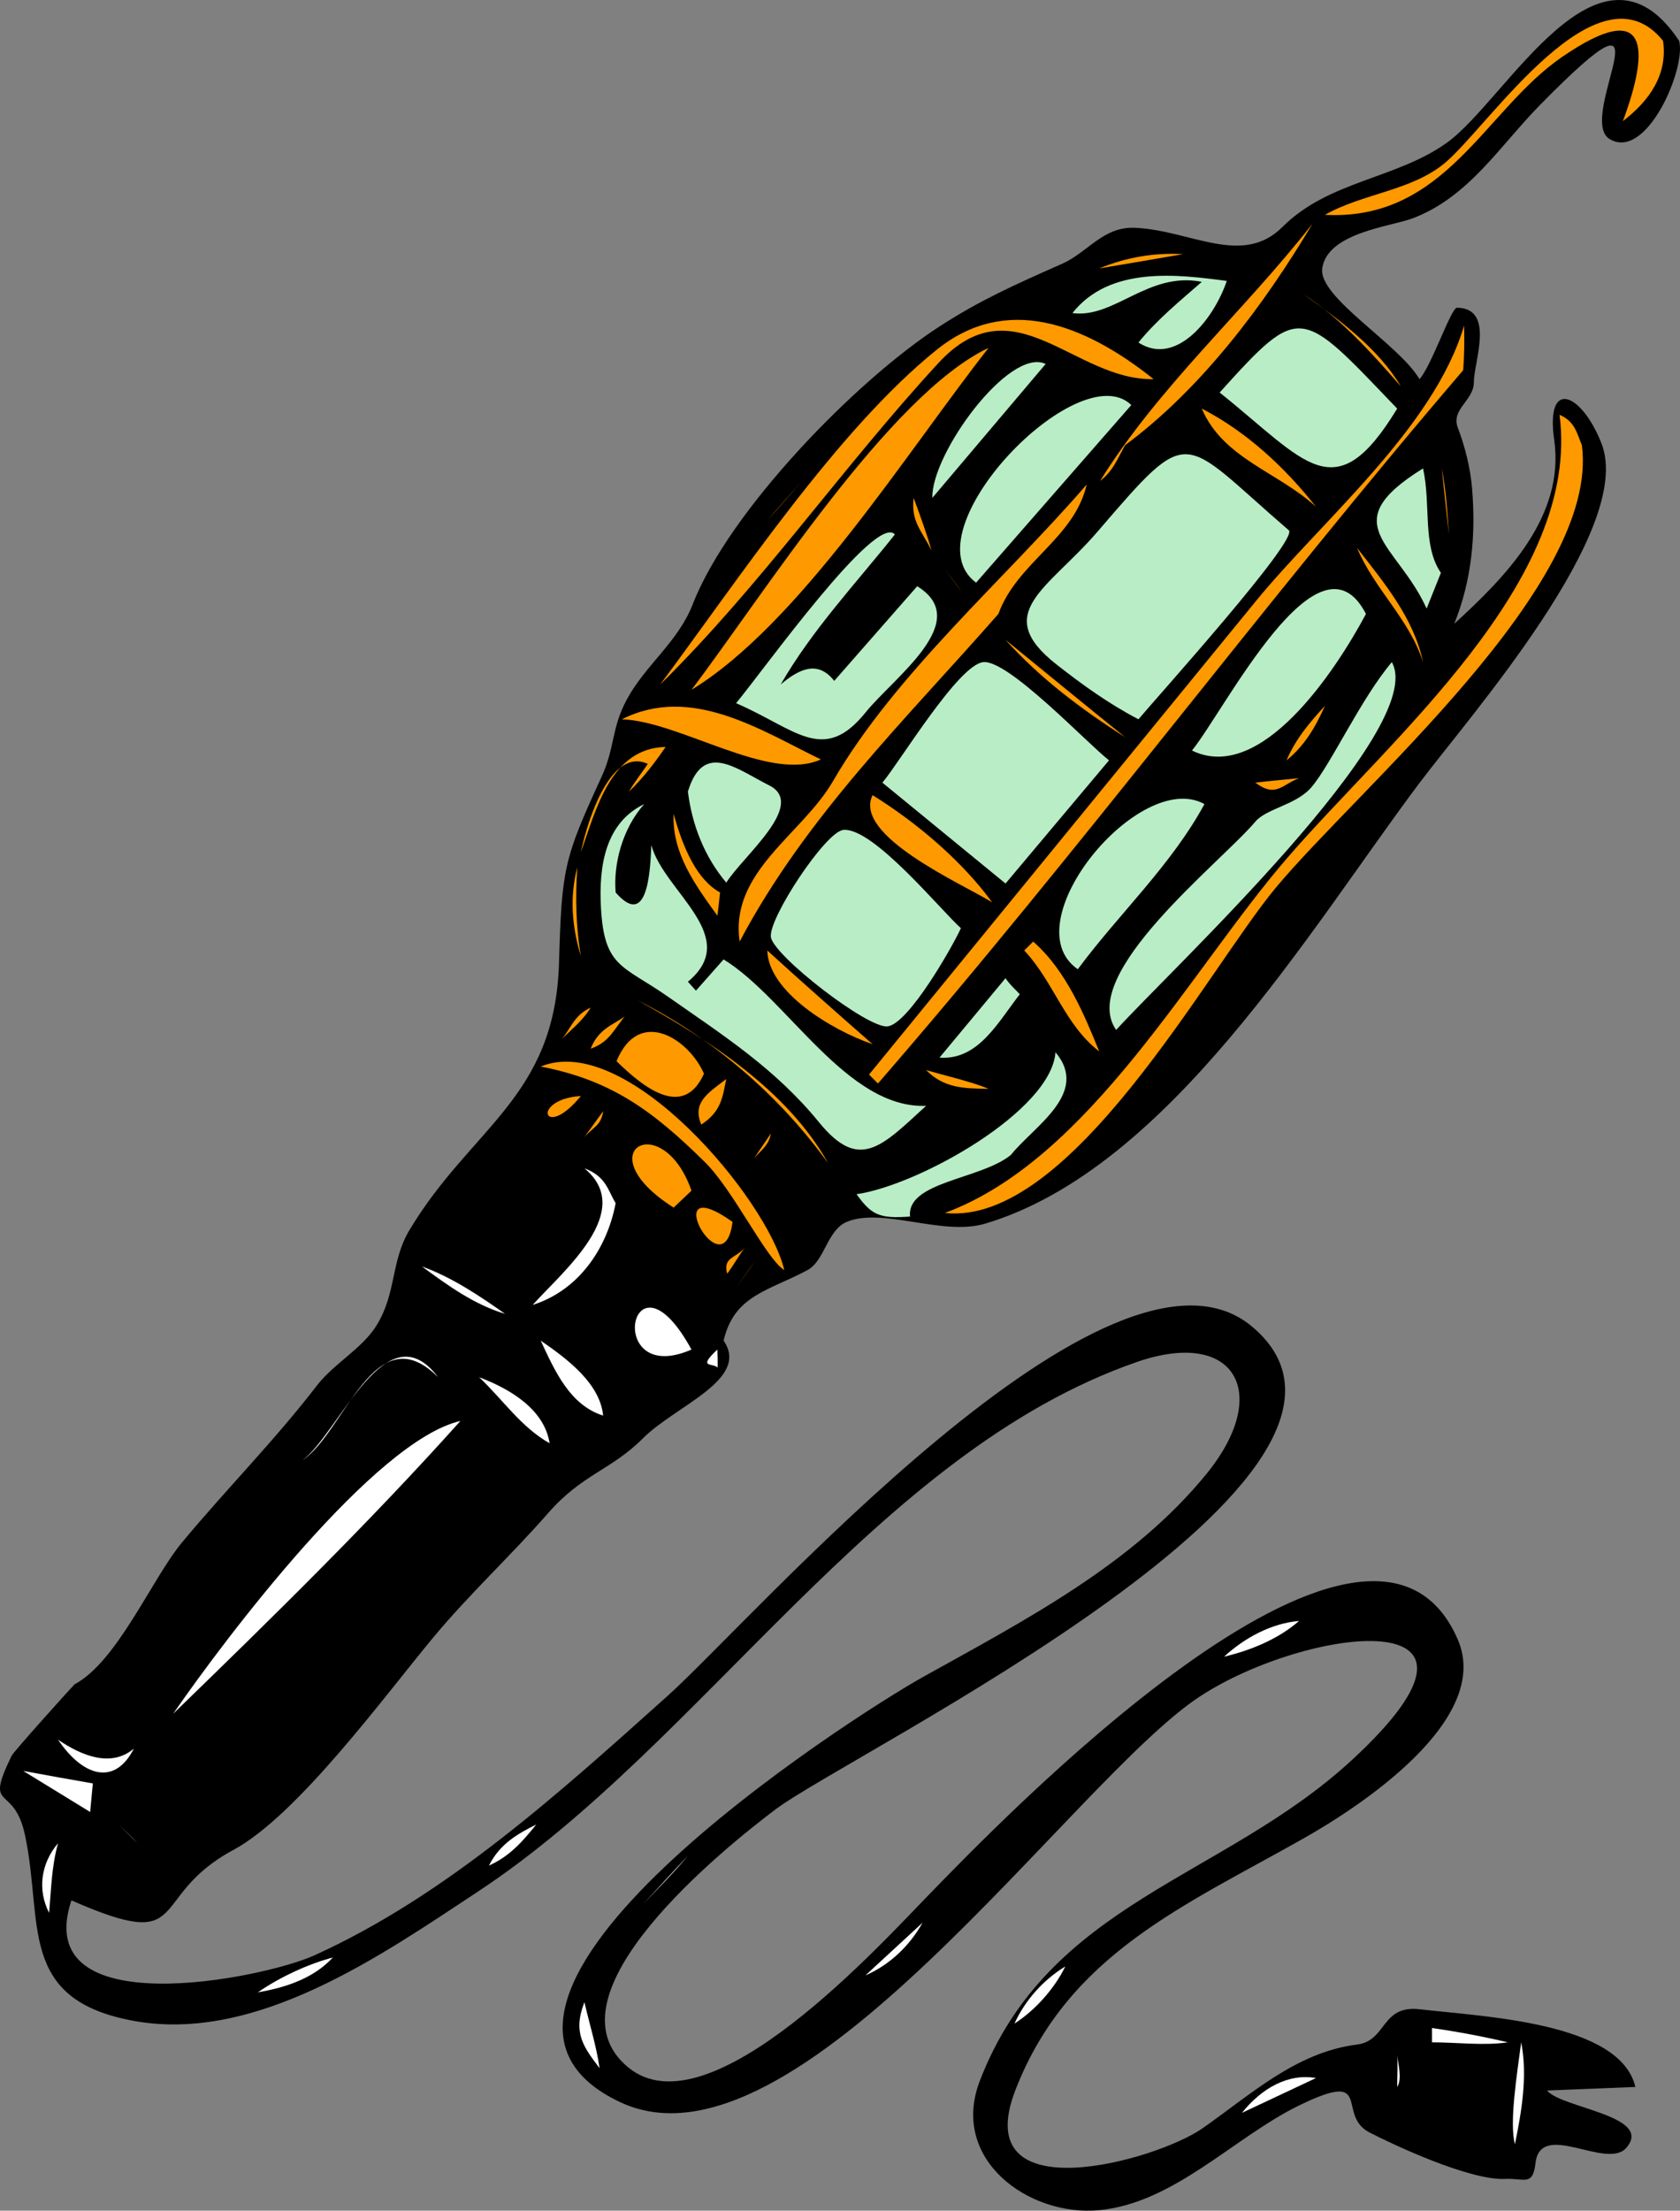 <?xml version="1.0" encoding="UTF-8" standalone="no"?>
<!-- Generator: Adobe Illustrator 12.0.0, SVG Export Plug-In . SVG Version: 6.00 Build 51448)  --><svg height="408.711" id="Layer_1" inkscape:version="0.42" sodipodi:docbase="F:\openclip\svg da inviare" sodipodi:docname="lampada da cantiere.svg" sodipodi:version="0.32" space="preserve" style="overflow:visible;enable-background:new 0 0 310.801 408.711;" version="1.1" viewBox="0 0 310.801 408.711" width="310.801" xmlns="http://www.w3.org/2000/svg" xmlns:cc="http://web.resource.org/cc/" xmlns:dc="http://purl.org/dc/elements/1.1/" xmlns:inkscape="http://www.inkscape.org/namespaces/inkscape" xmlns:rdf="http://www.w3.org/1999/02/22-rdf-syntax-ns#" xmlns:sodipodi="http://inkscape.sourceforge.net/DTD/sodipodi-0.dtd" xmlns:svg="http://www.w3.org/2000/svg">
  <rect x="0" y="0" width="310.801" height="408.711" fill="#808080" stroke="none"/>
  <defs id="defs172"/>
  <sodipodi:namedview bordercolor="#666666" borderopacity="1.0" id="base" inkscape:current-layer="Layer_1" inkscape:cx="155.40050" inkscape:cy="204.35550" inkscape:pageopacity="0.0" inkscape:pageshadow="2" inkscape:window-height="712" inkscape:window-width="1024" inkscape:window-x="-4" inkscape:window-y="-4" inkscape:zoom="0.88081799" pagecolor="#ffffff"/>
  <path d="M310.635,7.539c1.374,5.058-6.059,22.325-12.873,18.156c-6.433-3.935,13.015-32.599-12.876-6.272  c-7.473,7.599-13.191,17.058-23.601,20.962c-4.022,1.508-15.745,2.635-16.671,9.243c-0.748,5.339,14.216,14.009,17.99,20.466  c2.167-2.313,5.86-13.217,6.933-13.204c7.125,0.083,3.118,10.078,3.136,13.699c0.018,3.505-4.296,5.022-2.971,8.5  c1.365,3.583,2.324,7.484,2.641,11.306c0.708,8.547-0.082,16.913-3.301,24.923c9.599-8.757,20.505-19.888,18.485-34  c-1.647-11.518,5.072-8.709,8.748,0.66c6.218,15.85-24.563,50.632-33.817,62.97c-20.171,26.893-46.262,71.162-80.232,81.286  c-7.866,2.345-18.978-3.098-25.582-0.332c-3.623,1.517-4.071,7.207-7.263,8.914c-7.252,3.879-13.538,4.612-15.516,13.039  c4.949,7.199-8.851,11.978-14.936,18.072c-5.863,5.872-11.197,6.586-17.495,13.782c-6.856,7.832-14.548,14.944-21.21,22.941  c-8.985,10.785-25.161,32.966-37.054,39.365c-16.315,8.779-7.247,19.276-29.957,9.325c-7.739,23.106,35.343,14.526,44.977,10.151  c24.561-11.155,45.401-30.139,65.318-47.959c15.595-13.952,82.067-89.977,108.068-68.32c32.648,27.193-74.222,78.829-88.153,89.339  c-9.17,6.919-43.441,34.269-27.218,47.654c15.056,12.423,47.072-23.157,55.732-32.009c11.543-11.8,81.41-85.021,97.766-47.052  c6.412,14.887-18.315,30.944-28.316,36.611c-22.216,12.588-43.773,21.486-53.539,46.662c-8.846,22.808,25.974,13.079,34.567,7.093  c8.986-6.261,17.359-14.106,28.636-15.515c5.568-0.695,4.384-7.374,11.637-6.521c11.647,1.37,37.026,2.334,39.859,14.36  c-5.446,0.22-10.893,0.438-16.339,0.658c2.68,3.275,19.729,4.632,14.688,10.564c-3.626,4.268-15.907-5.234-16.834,2.889  c-0.493,4.315-2.086,2.722-5.612,2.889c-6.601,0.312-20.747-6.35-25.088-8.584c-6.289-3.237,0.993-11.811-12.956-5.034  c-12.078,5.868-23.111,18.063-37.054,19.396c-12.94,1.237-27.714-9.318-22.081-23.924c12.767-33.106,44.961-37.296,68.827-59.293  c32.268-29.74-8.251-24.746-28.097-11.771c-23.551,15.397-74.744,90.32-107.282,75.016c-39.456-18.558,42.685-71.162,56.117-78.646  c18.622-10.375,38.741-20.741,52.403-37.549c12.053-14.827,5.331-26.981-12.956-20.631c-48.174,16.73-80.156,70.412-121.833,97.88  c-17.832,11.752-40.989,28.055-63.685,23.927c-21.64-3.936-16.7-18.173-20.136-34.33c-2.087-9.813-7.68-4.009-2.476-14.689  c0.403-0.827,11.516-13.139,11.637-13.203c7.938-4.233,14.301-19.521,19.889-26.244c8.172-9.833,17.125-18.826,24.922-28.966  c3.149-4.096,8.411-6.851,11.059-11.142c3.724-6.037,2.595-11.809,6.106-17.66c11.396-18.994,26.888-24.404,27.646-49.267  c0.532-17.446,0.817-19.182,7.841-34.413c2.589-5.614,1.775-9.005,4.785-14.524c3.42-6.271,9.415-10.514,12.131-17.496  c6.722-17.274,30.225-41.368,45.637-51.331c7.343-4.746,13.591-7.581,22.612-11.554c4.908-2.161,7.625-6.97,13.616-6.685  c10.286,0.49,19.804,7.264,27.233-0.166c8.571-8.571,21.052-8.836,30.452-15.597C278.704,18.457,295.843-14.658,310.635,7.539" id="path3"/>
  <path d="M307.664,7.539c0.897,6.176-2.467,11.065-7.427,14.854c5.042-13.576,4.795-22.864-11.225-11.884  c-14.382,9.857-21.569,30.362-43.903,29.214c7.035-4,16.199-4.451,22.364-9.738C275.694,22.935,295.603-7.355,307.664,7.539" id="path5" style="fill:#FF9900;"/>
  <path d="M208.138,82.307c-1.51,2.717-2.234,4.787-4.621,6.602c10.908-17.509,26.628-31.367,39.281-47.534  C233.789,56.515,222.133,71.967,208.138,82.307" id="path7" style="fill:#FF9900;"/>
  <path d="M203.353,49.627c4.98-2.056,10.172-2.945,15.514-2.641C213.697,47.875,208.523,48.772,203.353,49.627  " id="path9" style="fill:#FF9900;"/>
  <path d="M226.954,51.938c-2.392,7.055-9.388,15.89-16.341,11.389c3.43-4.234,7.621-7.63,11.72-11.223  c-9.959-1.953-16.165,6.832-23.933,5.777C205.299,49.145,217.849,50.726,226.954,51.938" id="path11" style="fill:#B8EDC6;"/>
  <path d="M259.139,71.413c-5.443-6.226-11.008-12.467-17.991-17C247.885,59.135,255.176,64.67,259.139,71.413" id="path13" style="fill:#FF9900;"/>
  <path d="M213.42,70.093c-14.758,0.315-25.825-18.131-39.832-2.953c-17.752,19.235-32.762,41.021-51.441,59.4  c14.621-19.62,32.791-47.127,51.166-61.894C186.025,54.429,200.359,59.689,213.42,70.093" id="path15" style="fill:#FF9900;"/>
  <path d="M258.478,75.541c-11.563,19.012-16.872,9.782-32.844-2.972  C240.737,55.841,240.513,56.818,258.478,75.541" id="path17" style="fill:#B8EDC6;"/>
  <path d="M270.692,68.443c-37.026,43.199-70.968,88.917-108.272,131.875c-0.55-0.55-1.101-1.1-1.65-1.65  c23.871-29.196,47.742-58.393,71.613-87.589c12.126-14.832,32.895-31.94,38.474-50.888  C270.948,62.911,270.883,66.019,270.692,68.443" id="path19" style="fill:#FF9900;"/>
  <path d="M182.886,64.316c-15.259,19.44-34.993,51.042-54.962,63.215  C141.166,110.09,164.548,72.966,182.886,64.316" id="path21" style="fill:#FF9900;"/>
  <path d="M193.449,67.287c-6.987,8.253-13.975,16.505-20.962,24.758  C172.25,83.933,186.713,64.101,193.449,67.287" id="path23" style="fill:#B8EDC6;"/>
  <path d="M180.575,107.725c-12.693-9.444,18.936-42.274,28.718-32.846  C199.721,85.828,190.147,96.776,180.575,107.725" id="path25" style="fill:#B8EDC6;"/>
  <path d="M243.459,93.696c-6.951-6.395-17.197-8.9-21.126-18.155  C230.681,79.867,237.657,86.355,243.459,93.696" id="path27" style="fill:#FF9900;"/>
  <path d="M292.644,82.307c3.45,25.826-41.269,63.331-56.685,81.89c-12.585,15.152-37.938,62.57-61.16,60.053  c26.798-9.911,45.32-44.747,63.28-65.562c19.085-22.118,54.424-51.21,50.438-81.994C291.348,77.899,291.708,80.042,292.644,82.307" id="path29" style="fill:#FF9900;"/>
  <path d="M210.613,132.978c-5.453-2.84-10.359-6.359-15.184-10.151c-12.132-9.533-1.514-13.919,7.592-24.51  c17.553-20.413,15.166-17.677,35.403-0.285C240.358,99.693,214.148,128.772,210.613,132.978" id="path31" style="fill:#B8EDC6;"/>
  <path d="M266.566,105.909c-0.88,2.201-1.761,4.401-2.641,6.602c-5.472-12.111-17.312-15.586-0.661-25.913  C264.765,93.347,263.083,100.8,266.566,105.909" id="path33" style="fill:#B8EDC6;"/>
  <path d="M268.052,98.812c-0.463-4.069-0.881-8.143-1.321-12.214C267.509,90.65,267.779,94.726,268.052,98.812  " id="path35" style="fill:#FF9900;"/>
  <path d="M148.391,88.909c-2.152,2.415-4.292,4.842-6.438,7.263C144.146,93.857,146.617,90.926,148.391,88.909  " id="path37" style="fill:#FF9900;"/>
  <path d="M184.702,113.502c-17.136,19.538-35.569,37.344-47.865,60.572  c-1.886-12.903,11.549-19.794,17.248-29.626c11.545-19.918,31.884-37.429,46.956-54.878  C198.727,99.621,188.172,103.934,184.702,113.502" id="path39" style="fill:#FF9900;"/>
  <path d="M172.323,101.782c-1.731-3.603-3.839-5.304-3.301-9.737  C170.168,95.161,171.698,99.356,172.323,101.782" id="path41" style="fill:#FF9900;"/>
  <path d="M165.555,98.812c-7.245,9.087-15.292,17.617-21.126,27.728c3.238-2.724,6.797-4.646,9.903-0.659  c5.116-5.832,10.232-11.665,15.349-17.497c10.497,6.447-4.309,16.822-9.553,23.334c-7.817,9.706-12.969,3.009-23.952-1.711  C141.318,123.807,162.032,94.79,165.555,98.812" id="path43" style="fill:#B8EDC6;"/>
  <path d="M263.265,122.414c-2.544-7.996-9.017-13.477-12.214-21.126  C256.072,107.75,261.533,114.244,263.265,122.414" id="path45" style="fill:#FF9900;"/>
  <path d="M174.799,105.25c1.045,1.375,2.09,2.75,3.135,4.126C176.986,108.242,175.647,106.377,174.799,105.25" id="path47" style="fill:#FF9900;"/>
  <path d="M252.701,113.502c-5.606,10.515-19.45,31.487-32.185,25.252  C226.629,131.231,243.982,96.603,252.701,113.502" id="path49" style="fill:#B8EDC6;"/>
  <path d="M208.138,136.279c-8.053-5.128-15.711-10.857-22.115-17.991  C193.21,124.145,201.559,130.995,208.138,136.279" id="path51" style="fill:#FF9900;"/>
  <path d="M186.022,163.346c-7.593-6.217-15.185-12.434-22.777-18.65c3.299-3.941,14.038-21.768,18.65-22.282  c4.604-0.513,19.208,14.985,23.271,18.156C198.785,148.162,192.404,155.753,186.022,163.346" id="path53" style="fill:#B8EDC6;"/>
  <path d="M206.487,190.415c-7.183-10.285,19.313-30.889,25.777-38.536c2.042-2.415,7.568-3.063,10.369-6.358  c3.639-4.281,9.109-16.312,14.854-23.107C264.422,134.772,216.323,179.55,206.487,190.415" id="path55" style="fill:#B8EDC6;"/>
  <path d="M151.856,140.405c-9.508,4.319-26.048-7.057-36.806-7.427  C127.929,126.508,140.718,135.014,151.856,140.405" id="path57" style="fill:#FF9900;"/>
  <path d="M245.109,130.502c-1.719,3.852-3.684,7.294-7.097,10.067  C239.684,136.63,242.282,133.567,245.109,130.502" id="path59" style="fill:#FF9900;"/>
  <path d="M269.042,131.658c-21.84,26.554-45.356,55.148-66.249,80.551  C224.876,185.358,246.959,158.508,269.042,131.658" id="path61" style="fill:#FF9900;"/>
  <path d="M123.137,138.094c-2.025,2.963-4.168,5.756-6.767,8.252c0.804-1.483,2.403-3.521,3.465-5.116  c-6.713-3.123-11.059,9.973-12.378,16.339C110.315,149.519,113.032,138.309,123.137,138.094" id="path63" style="fill:#FF9900;"/>
  <path d="M220.517,142.22c1.98,0.55,3.962,1.1,5.942,1.65C224.479,143.32,222.497,142.77,220.517,142.22" id="path65" style="fill:#FF9900;"/>
  <path d="M240.322,143.87c-3.153,1.171-4.255,3.683-8.086,0.825  C234.879,144.384,237.658,144.126,240.322,143.87" id="path67" style="fill:#FF9900;"/>
  <path d="M222.828,148.657c-6.199,11.386-15.771,20.206-23.438,30.535  C187.119,170.708,210.805,142.008,222.828,148.657" id="path69" style="fill:#B8EDC6;"/>
  <path d="M183.546,166.813c-5.677-3.458-25.808-12.341-22.117-19.806  C169.742,152.167,178.019,159.245,183.546,166.813" id="path71" style="fill:#FF9900;"/>
  <path d="M113.895,164.997c5.733,6.574,6.386-3.114,6.602-8.748c2.339,8.626,16.853,16.898,6.766,25.252  c0.496,0.55,0.991,1.1,1.486,1.65c1.705-1.926,3.411-3.851,5.116-5.777c11.756,7.206,22.787,27.665,37.466,27.069  c-8.224,7.518-12.338,12.217-19.805,3.053c-8.067-9.9-17.641-16.012-27.894-23.19c-8.436-5.906-11.867-5.35-12.461-16.587  c-0.395-7.465,0.717-15.533,8.005-19.063C115.16,153.183,113.448,159.69,113.895,164.997" id="path73" style="fill:#B8EDC6;"/>
  <path d="M177.77,171.599c-1.577,3.466-9.631,17.59-13.534,18.155c-3.603,0.522-21.127-13.069-21.622-16.505  c-0.49-3.403,10.063-19.427,13.369-19.806C161.463,152.814,174.218,168.488,177.77,171.599" id="path75" style="fill:#B8EDC6;"/>
  <path d="M107.457,176.716c-1.66-5.322-2.085-10.962-0.66-16.34  C106.448,165.825,106.518,171.327,107.457,176.716" id="path77" style="fill:#FF9900;"/>
  <path d="M203.353,194.377c-6.353-4.854-8.415-12.859-13.865-18.652c0.55-0.55,1.101-1.1,1.65-1.65  C197.249,179.421,200.637,187.694,203.353,194.377" id="path79" style="fill:#FF9900;"/>
  <path d="M161.429,193.055c-7.652-2.638-19.286-9.71-19.476-17.331  C148.372,181.582,154.902,187.321,161.429,193.055" id="path81" style="fill:#FF9900;"/>
  <path d="M188.662,183.813c-4.108,5.286-7.712,12.238-14.854,11.718c4.071-4.896,8.144-9.792,12.215-14.688  C186.703,181.946,188.372,183.465,188.662,183.813" id="path83" style="fill:#B8EDC6;"/>
  <path d="M153.176,215.007c-9.092-12.568-21.299-23.046-35.156-30.039  C131.35,192.38,145.75,201.725,153.176,215.007" id="path85" style="fill:#FF9900;"/>
  <path d="M103.991,192.065c1.699-2.097,2.253-4.389,5.282-5.777  C107.843,188.685,105.834,190.166,103.991,192.065" id="path87" style="fill:#FF9900;"/>
  <path d="M115.545,187.939c-2.062,2.554-2.902,4.77-6.271,5.941  C110.758,190.166,113.338,189.548,115.545,187.939" id="path89" style="fill:#FF9900;"/>
  <path d="M130.235,198.503c-3.797,8.45-11.149,2.611-16.176-2.312  C118.212,186.076,127.436,192.062,130.235,198.503" id="path91" style="fill:#FF9900;"/>
  <path d="M187.011,213.521c-5.559,4.546-19.331,4.924-18.649,11.391c-5.774,0.437-7.156-0.342-9.903-4.127  c11.566-1.677,36.023-15.396,36.806-26.244C201.65,202.111,191.282,208.197,187.011,213.521" id="path93" style="fill:#B8EDC6;"/>
  <path d="M145.09,234.814c-3.433-2.172-9.368-14.721-14.69-19.973c-9.847-9.717-17.547-15.186-30.37-17.66  C115.94,190.613,142.03,221.734,145.09,234.814" id="path95" style="fill:#FF9900;"/>
  <path d="M182.886,201.308c-4.69-0.09-8.185-0.109-11.555-3.465  C174.976,198.895,179.944,200.036,182.886,201.308" id="path97" style="fill:#FF9900;"/>
  <path d="M134.361,199.493c-0.696,3.25-0.837,5.934-4.623,8.417  C128.05,203.902,130.821,202.157,134.361,199.493" id="path99" style="fill:#FF9900;"/>
  <path d="M107.457,202.629C100.562,211.093,98.086,203.227,107.457,202.629" id="path101" style="fill:#FF9900;"/>
  <path d="M108.118,210.22c1.155-1.596,2.31-3.191,3.465-4.787C111.21,208.128,109.746,208.341,108.118,210.22" id="path103" style="fill:#FF9900;"/>
  <path d="M127.924,220.125c-1.101,1.046-2.201,2.091-3.301,3.137  C108.199,212.833,122.544,204.744,127.924,220.125" id="path105" style="fill:#FF9900;"/>
  <path d="M139.477,214.183c1.045-1.541,2.091-3.082,3.137-4.623  C142.188,211.938,140.626,212.758,139.477,214.183" id="path107" style="fill:#FF9900;"/>
  <path d="M113.895,222.435c-1.608,8.478-6.915,16.154-15.35,18.814c5.72-6.333,19.111-17.373,9.573-25.252  C112.177,217.511,112.476,220.151,113.895,222.435" id="path109" style="fill:#FFFFFF;"/>
  <path d="M135.516,225.9C133.872,239.061,121.294,215.82,135.516,225.9" id="path111" style="fill:#FF9900;"/>
  <path d="M137.827,230.687c-0.837,0.894-2.279,3.519-3.301,4.787  C133.722,232.461,135.956,232.685,137.827,230.687" id="path113" style="fill:#FF9900;"/>
  <path d="M136.176,238.115c1.155-1.65,2.31-3.301,3.465-4.951  C138.694,234.631,136.881,237.119,136.176,238.115" id="path115" style="fill:#FF9900;"/>
  <path d="M93.428,242.9c-5.703-1.703-10.557-5.23-15.35-8.746C83.615,236.12,88.997,239.762,93.428,242.9" id="path117" style="fill:#FFFFFF;"/>
  <path d="M127.924,249.503C111.521,256.67,116.647,228.916,127.924,249.503" id="path119" style="fill:#FFFFFF;"/>
  <path d="M111.583,261.716c-6.165-1.954-8.923-8.225-11.554-13.863  C105.208,251.404,110.997,255.863,111.583,261.716" id="path121" style="fill:#FFFFFF;"/>
  <path d="M81.049,254.621c-11.696-11.717-17.242,10.086-25.086,15.35  C62.751,264.931,71.448,241.871,81.049,254.621" id="path123" style="fill:#FFFFFF;"/>
  <path d="M132.711,252.804c-0.924-0.878-3.724,0.195,0-3.301C132.711,249.896,132.844,252.93,132.711,252.804" id="path125" style="fill:#FFFFFF;"/>
  <path d="M101.68,266.833c-5.285-2.983-8.602-8.021-13.038-12.213  C94.733,256.924,100.719,260.717,101.68,266.833" id="path127" style="fill:#FFFFFF;"/>
  <path d="M85.175,262.707c-16.85,18.801-35.027,36.57-53.145,54.137  C41.907,302.557,69.318,266.335,85.175,262.707" id="path129" style="fill:#FFFFFF;"/>
  <path d="M240.322,299.679c-3.763,3.305-8.919,5.445-13.863,6.602  C230.281,302.763,235.239,300.11,240.322,299.679" id="path131" style="fill:#FFFFFF;"/>
  <path d="M24.767,323.281c-3.587,7.02-9.478,5.085-14.029-1.65C15.158,324.642,20.57,326.816,24.767,323.281" id="path133" style="fill:#FFFFFF;"/>
  <path d="M17.175,329.718c-0.165,1.76-0.331,3.52-0.496,5.279c-4.126-2.53-8.252-5.06-12.378-7.59  C8.375,328.164,13.798,329.136,17.175,329.718" id="path135" style="fill:#FFFFFF;"/>
  <path d="M1.495,332.523C3.399,332.885-1.402,331.972,1.495,332.523" id="path137" style="fill:#FFFFFF;"/>
  <path d="M21.961,337.31c1.156,1.155,2.312,2.31,3.467,3.465C24.563,339.803,22.819,338.158,21.961,337.31" id="path139" style="fill:#FFFFFF;"/>
  <path d="M99.204,337.31c-2.472,3.081-4.873,5.86-8.747,7.592C92.512,340.803,95.881,338.986,99.204,337.31" id="path141" style="fill:#FFFFFF;"/>
  <path d="M9.087,353.65c-2.214-4.302-1.5-9.176,1.65-12.875C9.532,345.079,9.475,349.305,9.087,353.65" id="path143" style="fill:#FFFFFF;"/>
  <path d="M119.01,352c2.737-2.983,5.501-5.941,8.252-8.912C124.676,346.199,121.728,349.132,119.01,352" id="path145" style="fill:#FFFFFF;"/>
  <path d="M14.864,348.863c1.926,1.046,3.851,2.091,5.777,3.137C18.715,350.954,16.79,349.909,14.864,348.863" id="path147" style="fill:#FFFFFF;"/>
  <path d="M160.108,365.205c3.521-3.246,7.043-6.492,10.564-9.738  C168.192,359.896,164.427,363.345,160.108,365.205" id="path149" style="fill:#FFFFFF;"/>
  <path d="M61.573,361.904c-3.566,3.837-8.625,5.53-13.863,6.436C51.857,365.451,57.188,363.045,61.573,361.904  " id="path151" style="fill:#FFFFFF;"/>
  <path d="M187.673,374.117c2.003-4.356,5.3-8.046,9.407-10.563  C195.071,367.685,191.457,371.704,187.673,374.117" id="path153" style="fill:#FFFFFF;"/>
  <path d="M110.924,382.369c-2.93-3.891-5.033-6.518-2.806-12.213  C109.044,374.186,110.337,378.277,110.924,382.369" id="path155" style="fill:#FFFFFF;"/>
  <path d="M278.945,377.583c-4.485,0.651-9.489,0-14.029,0c0-0.881,0-1.762,0-2.643  C269.63,375.611,274.329,376.496,278.945,377.583" id="path157" style="fill:#FFFFFF;"/>
  <path d="M280.265,396.398c-1.067-3.844,0.354-12.725,1.156-18.814  C282.641,383.777,281.484,390.461,280.265,396.398" id="path159" style="fill:#FFFFFF;"/>
  <path d="M258.478,379.892c0.115,1.442,0.983,4.431,0,5.943C258.478,384.098,258.615,381.616,258.478,379.892" id="path161" style="fill:#FFFFFF;"/>
  <path d="M229.76,390.621c3.604-4.52,8.556-7.355,13.699-6.436  C238.893,386.331,234.326,388.475,229.76,390.621" id="path163" style="fill:#FFFFFF;"/>
  <path d="M133.701,164.337C135.086,162.13,134.062,163.761,133.701,164.337" id="path165" style="fill:#B8EDC6;"/>
  <path d="M133.206,164.997c-4.179-2.305-6.77-7.934-8.583-14.524c-0.336,7.245,4.001,13.137,8.088,18.816  C132.914,167.947,133.137,165.694,133.206,164.997" id="path167" style="fill:#FF9900;"/>
  <path d="M127.263,146.346c0.762,6.185,3.073,12.055,7.099,16.835c3.03-4.864,14.998-14.448,7.921-17.991  C136.212,142.152,130.117,136.93,127.263,146.346" id="path169" style="fill:#B8EDC6;"/>
</svg>
